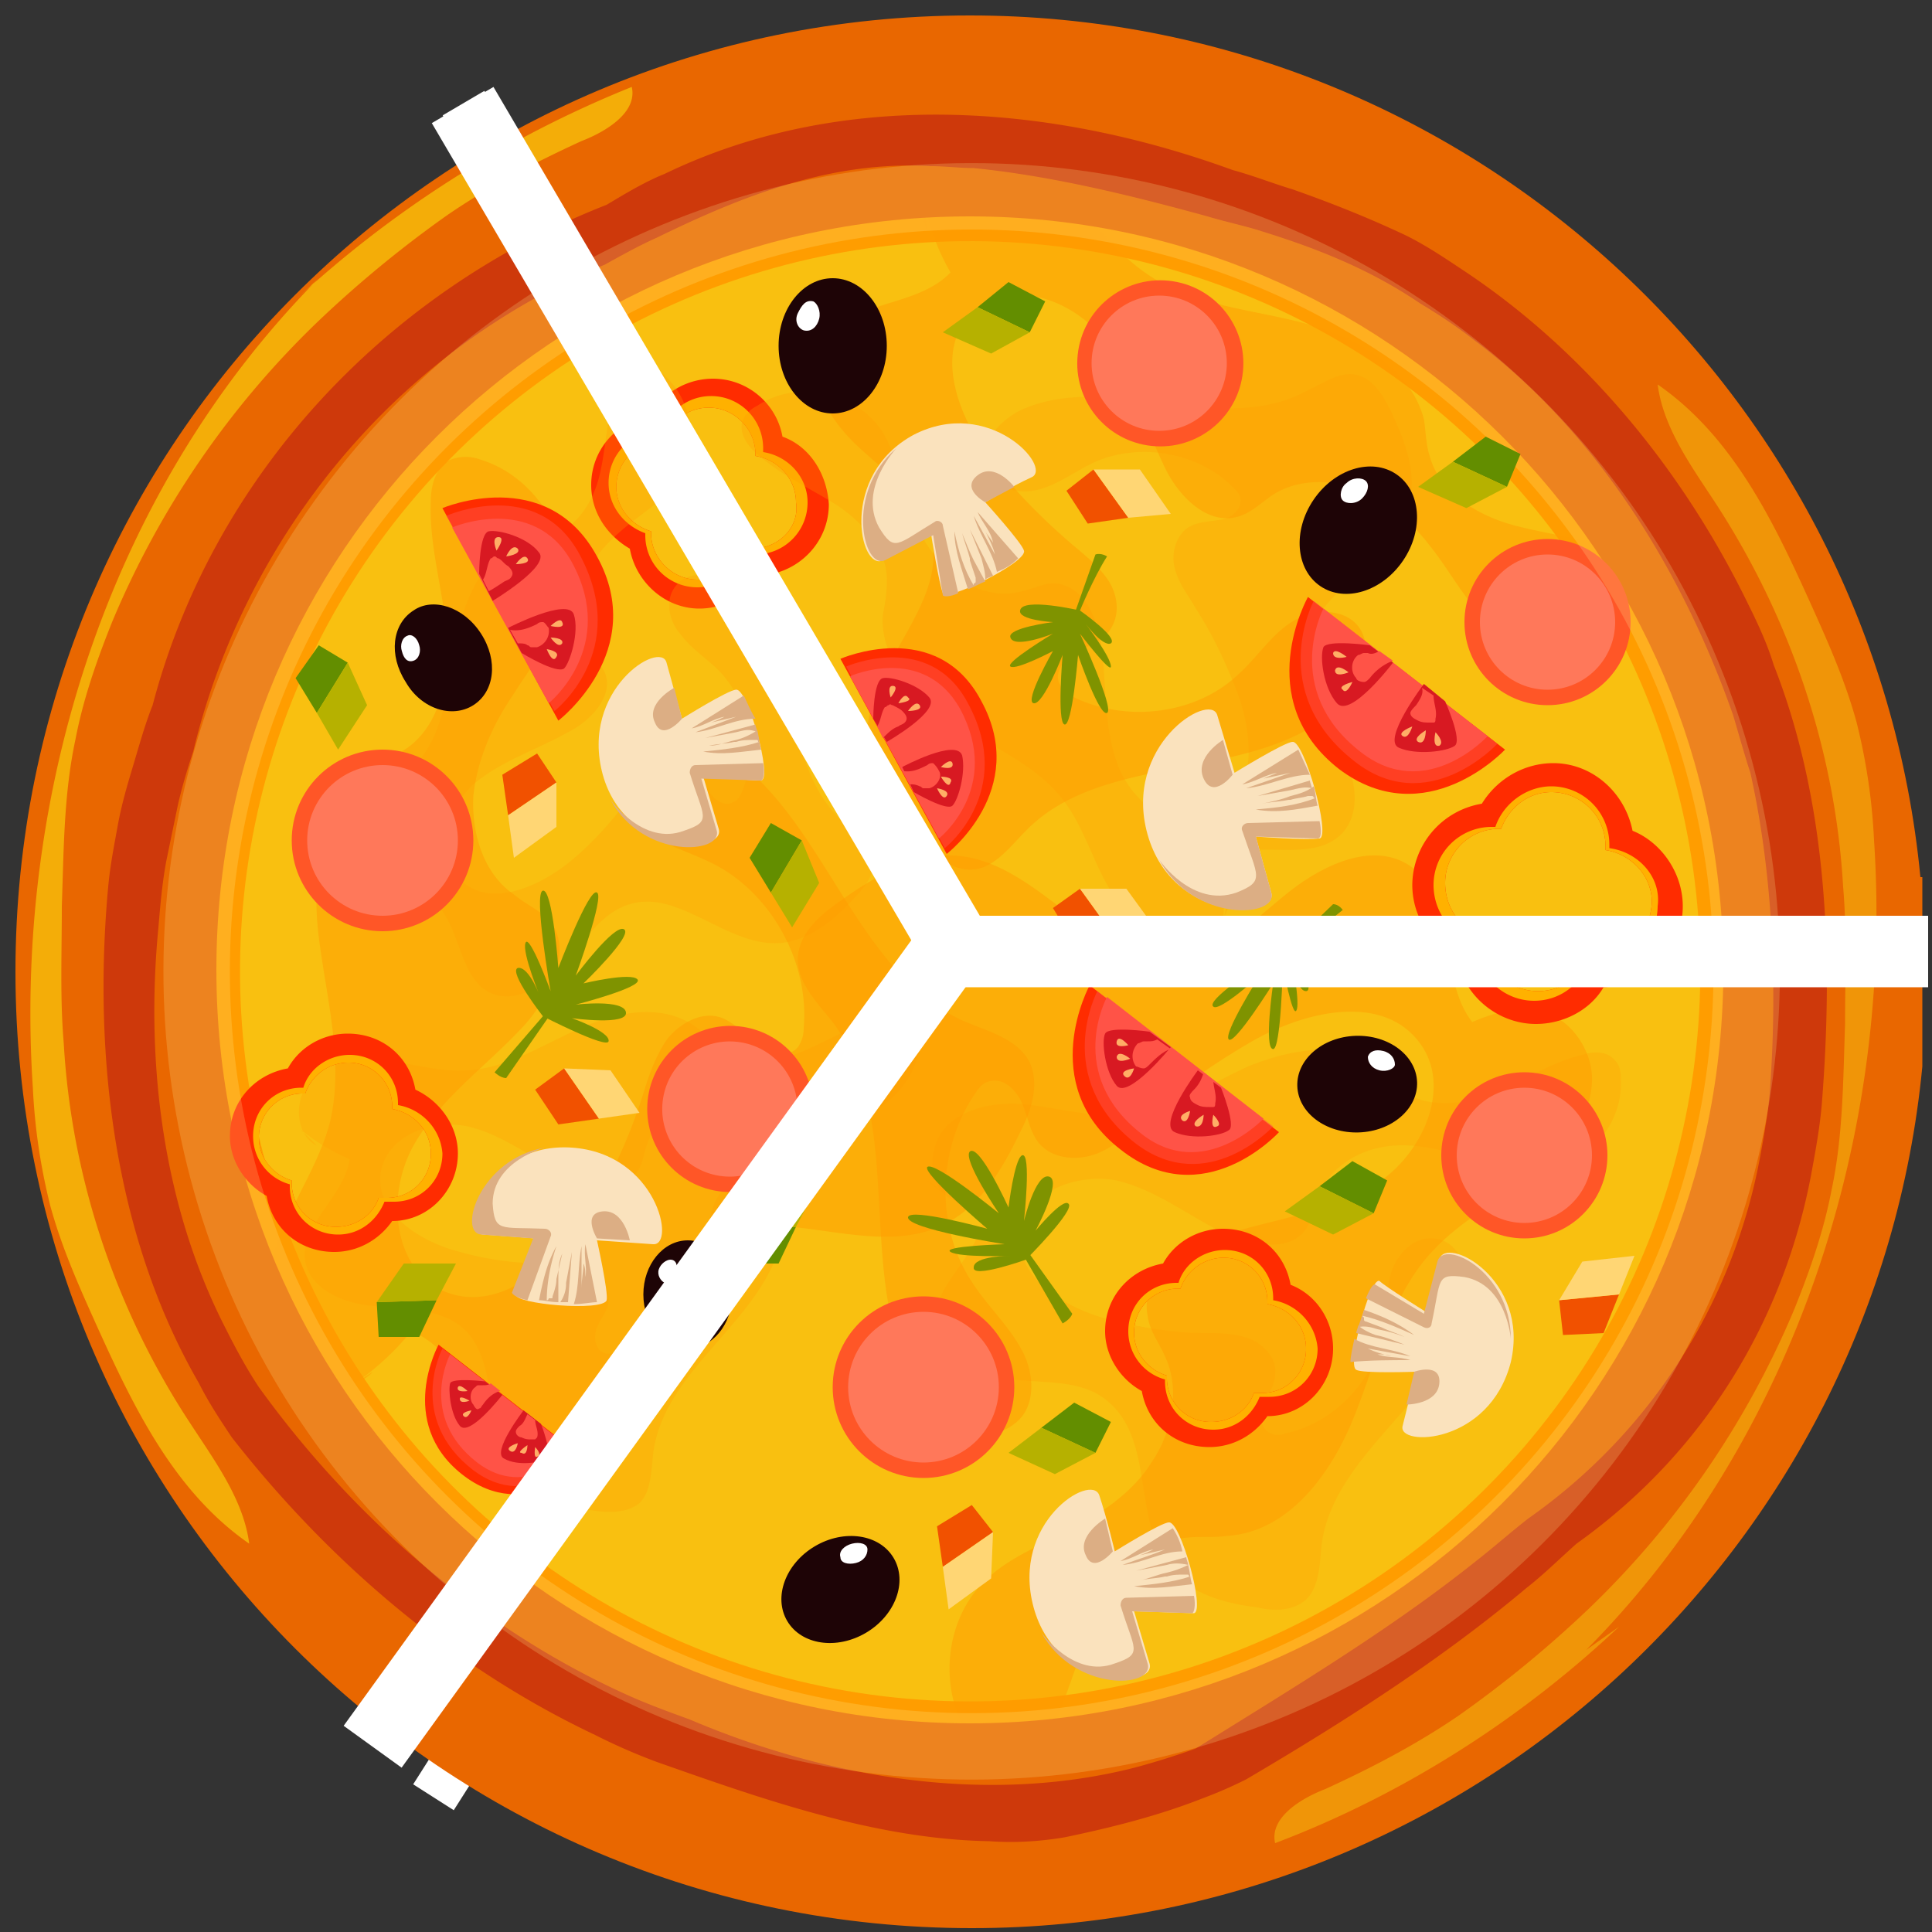 <svg xmlns="http://www.w3.org/2000/svg" width="100" height="100" xmlns:v="https://vecta.io/nano"><rect width="100%" height="100%" fill="#333333" stroke="none"/><style><![CDATA[.b{fill:#ff5347}.c{fill:#ff2c00}.d{fill:#fff}.e{fill:#638e00}.f{fill:#b6b100}.g{opacity:.5}.h{fill:#ff5627}.i{fill:#ff785a}.j{fill:#fae2bd}.k{fill:#dcae84}.l{fill:#1e0406}.m{fill:#f15100}.n{fill:#ffd674}.o{fill:#d81922}.p{fill:#ffae66}.q{fill:#ff9d00}.r{fill:#ffb100}]]></style><g class="d"><path d="M25.07 4.703L51.033 48.95l-2.156 1.265L22.914 5.97z"/><path d="M49.8 48.1h49.8v2.5H49.8z"/><path d="M21.386 92.356l28-44.057 2.1 1.34-28 44.057z"/></g><circle transform="matrix(.171 -.985 .985 .171 -7.896 91.117)" cx="50.2" cy="50.3" r="46.6" class="q"/><circle transform="matrix(.938 -.346 .346 .938 -14.276 20.461)" cx="50.2" cy="50.3" r="37.8" fill="#f9c010"/><g class="q"><path d="M16.4 59.3c-1.2-.6-1.2-2.6-.2-3.5s2.5-1.1 3.9-.9 2.7.6 4.1.5c2.1-.1 4-1.4 5.9-2.2 2-.9 4.4-1.3 6.1.1.4.3.7.7 1.1 1 1.2.9 2.9.7 4.3.1s2.7-1.4 4.1-1.8c.5-.1 1.2-.2 1.6.2.3.3.3.7.3 1 0 2.2-2.1 4.2-4.3 4.2-1.1 0-2.1-.5-3.1-.8-1.2-.4-2.6-.6-3.8-.3-1.3.3-2.5 1.1-2.9 2.3-.2.5-.2 1-.5 1.4-.7 1.1-2.5.8-3.7.2-1.7-.8-3.3-2.1-5.1-2.5-1.9-.4-4.2.5-4.5 2.4-.3 2.1 2.1 3.6 4.1 4.1 1.4.4 2.9.6 4.4.6.7 0 1.5 0 2.1.3.7.3 1.2.9 1.2 1.6 0 .5-.4.9-.6 1.4s-.1 1.1.3 1.3c.2.1.4.1.7 0 2.3-.5 4.2-2.4 4.6-4.7.2-.9.1-1.9.4-2.8s1.1-1.7 2-1.6c1.3.1 1.8 1.8 1.6 3-.8 4.4-6.2 6.9-6.7 11.4-.1.9-.1 1.9-.7 2.5-.6.5-1.5.5-2.3.4-1.5-.2-3.1-.6-4.1-1.8-1.8-2.2-.7-6.1-2.9-7.8-1.2-.9-2.9-.8-4.4-1-1.5-.1-3.3-.8-3.6-2.3-.3-1.9 2-3.3 2.3-5.3-.9-.4-1.8-.9-2.6-1.6m33.8 3.7c-1.4-.7-1.3-2.9-.2-3.9s2.8-1.2 4.3-1 3 .6 4.6.5c2.4-.1 4.4-1.5 6.6-2.5 2.2-.9 4.9-1.4 6.7.1.4.3.8.8 1.2 1.1 1.3 1 3.2.8 4.8.2 1.5-.6 2.9-1.6 4.6-2 .6-.2 1.3-.2 1.7.3.3.3.3.7.3 1.2 0 2.5-2.3 4.7-4.8 4.6-1.2 0-2.3-.5-3.5-.9-1.4-.4-2.8-.7-4.2-.4s-2.7 1.2-3.2 2.6c-.2.5-.3 1.1-.6 1.6-.8 1.2-2.7.9-4.1.3-1.9-.9-3.6-2.3-5.7-2.8-2.1-.4-4.7.6-5 2.7-.3 2.3 2.3 3.9 4.6 4.5 1.6.4 3.3.7 4.9.7.8 0 1.6 0 2.4.3.7.3 1.4 1 1.3 1.8 0 .6-.4 1.1-.6 1.6s-.2 1.3.4 1.5c.2.1.5.1.7 0 2.5-.5 4.6-2.7 5.1-5.2.2-1 .1-2.1.4-3.1s1.2-1.9 2.2-1.8c1.4.1 2 1.9 1.7 3.3-.9 4.9-6.9 7.7-7.5 12.6-.1 1-.1 2.1-.8 2.8-.7.6-1.7.6-2.5.4-1.7-.2-3.5-.7-4.5-2-2-2.4-.8-6.7-3.3-8.7-1.3-1.1-3.2-.9-4.9-1.1-1.7-.1-3.7-.9-4-2.6-.4-2.1 2.3-3.7 2.5-5.9-1-.4-2-1-2.9-1.8" opacity=".27"/><path d="M78.6 52.4c2-.6 3.9 1.6 3.8 3.6-.1 2.1-1.6 3.8-3.3 5-1.6 1.2-3.5 2.2-4.9 3.7-2.2 2.3-2.9 5.6-4.1 8.6s-3.4 6-6.6 6.2c-.7.1-1.4 0-2.2.1-2.2.3-3.8 2.3-4.7 4.3s-1.4 4.3-2.5 6.2c-.4.7-1.1 1.4-1.9 1.4-.6 0-1-.4-1.4-.8-2.3-2.4-2.2-6.7.3-9 1.2-1.1 2.7-1.7 4.1-2.4 1.7-.9 3.4-2 4.4-3.6 1.1-1.6 1.5-3.8.7-5.5-.3-.7-.8-1.3-.9-2.1-.4-2 1.8-3.5 3.7-4.1 2.7-.9 5.7-1.2 8.1-2.7s4-5 2.3-7.3c-1.9-2.6-5.9-1.7-8.7-.1-1.9 1.1-3.8 2.4-5.4 3.9-.8.7-1.6 1.5-2.6 1.9s-2.3.3-3-.5c-.5-.6-.6-1.4-.9-2.1s-1-1.4-1.8-1.1c-.3.1-.5.4-.7.7-1.9 2.9-2 6.9 0 9.8.8 1.2 1.8 2.1 2.5 3.4s.7 3-.4 3.8c-1.5 1.2-3.7 0-4.8-1.6-3.7-5.5-.6-13.9-4.6-19.2-.8-1-1.9-2.1-1.8-3.4.1-1.2 1.1-2.1 2.1-2.8 1.8-1.3 4-2.6 6.2-2.4 4.3.4 7.1 5.8 11.4 5.3 2.3-.2 4-2.1 5.8-3.5s4.4-2.6 6.3-1.2c2.4 1.7 1.3 5.7 3.1 8 1.4-.6 2.9-.9 4.4-1" class="g"/></g><g fill="#7f9300"><path d="M67 49.1s1.1 2.2.6 2.2-.7-1.5-.7-1.5.4 2.2.2 2.5c-.2.4-.7-2.3-.7-2.3s-.1 4.3-.5 4.3c-.5 0 0-3.4 0-3.4s-2 3.2-2.3 2.9 1.6-3.3 1.6-3.3-2.1 1.9-2.4 1.6c-.4-.3 2.2-2 2.2-2s-2.1.1-2.3-.3 2.8-.5 2.8-.5-2.1-.2-2.1-.8c.1-.6 2.4.3 2.4.3s-1.5-.9-1.3-1.3c.1-.3 2.5 1.6 2.5 1.6z"/><path d="M67 49.1l2.5-2s-.2-.3-.5-.3l-2.6 2.5c-.6.8.6-.2.6-.2z"/></g><path d="M19.3 71c-1.4 1.5-4.2.6-5.1-1.3-.9-1.8-.4-4.1.4-6s2-3.7 2.5-5.7c.7-3.1-.2-6.3-.6-9.5s.1-6.9 2.7-8.7c.6-.4 1.3-.7 1.9-1.1 1.8-1.3 2.2-3.9 2-6.1s-.9-4.4-.8-6.7c0-.8.3-1.8 1-2.1a2.21 2.21 0 0 1 1.6 0c3.2 1 5.2 4.8 4.1 8-.5 1.5-1.6 2.8-2.4 4.1-1.1 1.6-1.9 3.4-2.1 5.3-.1 1.9.5 4 2.1 5.1.6.5 1.3.8 1.8 1.3 1.3 1.5.1 3.9-1.2 5.4-1.9 2.1-4.4 3.8-5.8 6.3s-1.1 6.3 1.5 7.5c2.9 1.3 6-1.4 7.6-4.1 1.2-1.9 2.1-3.9 2.8-6.1.3-1 .7-2.1 1.3-2.9.7-.8 1.8-1.4 2.8-1 .7.3 1.2.9 1.8 1.4s1.6.7 2.1.1a1.69 1.69 0 0 0 .3-1c.3-3.4-1.7-7-4.7-8.5-1.2-.6-2.6-1-3.8-1.8-1.1-.8-2-2.3-1.5-3.6.7-1.8 3.3-1.8 5-.9 6 3 7.3 11.9 13.4 14.5 1.2.5 2.7.9 3.3 2.1.5 1.1.1 2.4-.4 3.4-1 2.1-2.2 4.2-4.3 5.1-3.9 1.7-9-1.6-12.5.9-1.9 1.3-2.5 3.8-3.3 5.9s-2.6 4.4-4.9 4.1c-2.9-.3-3.9-4.4-6.6-5.5-1 1.2-2.1 2.2-3.4 3M48 12c-.8-1.6.9-3.6 2.7-3.8s3.5.9 4.8 2.2 2.4 2.8 3.9 3.8c2.3 1.6 5.3 1.8 8 2.5s5.6 2.3 6.3 5c.1.6.1 1.3.3 1.9.5 1.9 2.5 3.1 4.4 3.6s3.9.7 5.7 1.4c.7.3 1.4.8 1.4 1.5 0 .5-.2 1-.5 1.3-1.8 2.3-5.6 2.7-7.9.8-1.1-.9-1.8-2.2-2.6-3.3-1-1.4-2.2-2.7-3.7-3.4s-3.5-.8-4.9.1c-.6.4-1.1.9-1.7 1.1-1.7.6-3.3-1.1-4-2.7-1.1-2.3-1.7-4.8-3.3-6.7s-4.8-2.9-6.6-1.1c-2 2-.7 5.4 1 7.6 1.2 1.6 2.6 3 4.1 4.3.7.6 1.5 1.2 2 2s.6 1.9-.1 2.7c-.4.5-1.2.7-1.7 1-.6.4-1.1 1.1-.7 1.7.1.3.4.4.7.6 2.7 1.3 6.3.9 8.5-1.2.9-.8 1.6-1.9 2.6-2.6s2.5-.9 3.4-.1c1.2 1.1.4 3.3-.8 4.4-4.4 4-12.1 2.2-16.2 6.4-.8.8-1.6 1.9-2.7 2s-2-.7-2.7-1.5c-1.4-1.4-2.7-3.2-2.8-5.2-.2-3.8 4.2-6.9 3.3-10.6-.5-2-2.3-3.2-3.8-4.6s-2.8-3.5-1.8-5.3c1.2-2.3 4.8-1.8 6.6-3.7-.7-1.2-1.1-2.4-1.4-3.7" class="g q"/><path d="M66.8 66.5c-.3-1.7-1.7-2.9-3.5-2.9-1.3 0-2.5.7-3.1 1.8-1.7.3-3 1.7-3 3.5 0 1.3.8 2.5 1.9 3.1.3 1.7 1.7 2.9 3.5 2.9 1.2 0 2.3-.6 3-1.6 1.9 0 3.4-1.6 3.4-3.5 0-1.5-.9-2.8-2.2-3.3zm-1.5 5.6h-.4c-.3.9-1.2 1.5-2.2 1.5a2.26 2.26 0 0 1-2.3-2.3v-.1c-1-.3-1.7-1.2-1.7-2.2a2.26 2.26 0 0 1 2.3-2.3h.1a2.38 2.38 0 0 1 2.2-1.6 2.26 2.26 0 0 1 2.3 2.3v.1c1.1.2 2 1.1 2 2.3a2.26 2.26 0 0 1-2.3 2.3z" class="c"/><path d="M65.9 67.3v-.1c0-1.4-1.1-2.5-2.5-2.5-1.1 0-2.1.7-2.4 1.7h-.1c-1.4 0-2.5 1.1-2.5 2.5a2.58 2.58 0 0 0 1.9 2.5v.1c0 1.4 1.1 2.5 2.5 2.5 1.1 0 2-.7 2.4-1.7h.5c1.4 0 2.5-1.1 2.5-2.5-.1-1.3-1.1-2.3-2.3-2.5zm-.6 4.8h-.4c-.3.9-1.2 1.5-2.2 1.5a2.26 2.26 0 0 1-2.3-2.3v-.1c-1-.3-1.7-1.2-1.7-2.2a2.26 2.26 0 0 1 2.3-2.3h.1a2.38 2.38 0 0 1 2.2-1.6 2.26 2.26 0 0 1 2.3 2.3v.1c1.1.2 2 1.1 2 2.3a2.26 2.26 0 0 1-2.3 2.3z" class="r"/><path d="M84.5 43c-.4-2-2.1-3.5-4.1-3.5-1.5 0-2.9.8-3.7 2.1a4.3 4.3 0 0 0-3.6 4.2c0 1.6.9 3 2.3 3.7.3 2 2.1 3.5 4.1 3.5 1.4 0 2.8-.7 3.5-1.9 2.3-.1 4.1-1.9 4.1-4.2 0-1.7-1.1-3.3-2.6-3.9zm-1.8 6.6c-.2 0-.4 0-.5-.1-.4 1.1-1.4 1.8-2.6 1.8-1.5 0-2.8-1.2-2.8-2.8v-.1c-1.2-.3-2-1.4-2-2.7 0-1.5 1.2-2.8 2.8-2.8h.1c.4-1.1 1.4-1.9 2.6-1.9 1.5 0 2.8 1.2 2.8 2.8v.2c1.3.2 2.4 1.3 2.4 2.7-.1 1.7-1.3 2.9-2.8 2.9z" class="c"/><path d="M83.3 43.9v-.2a3.01 3.01 0 0 0-3-3c-1.3 0-2.5.9-2.9 2.1h-.2a3.01 3.01 0 0 0-3 3c0 1.4.9 2.6 2.2 2.9v.1a3.01 3.01 0 0 0 3 3c1.3 0 2.4-.8 2.8-2 .2 0 .4.1.6.1a3.01 3.01 0 0 0 3-3c.2-1.5-1-2.8-2.5-3zm-.6 5.7c-.2 0-.4 0-.5-.1-.4 1.1-1.4 1.8-2.6 1.8-1.5 0-2.8-1.2-2.8-2.8v-.1c-1.2-.3-2-1.4-2-2.7 0-1.5 1.2-2.8 2.8-2.8h.1c.4-1.1 1.4-1.9 2.6-1.9 1.5 0 2.8 1.2 2.8 2.8v.2c1.3.2 2.4 1.3 2.4 2.7-.1 1.7-1.3 2.9-2.8 2.9z" class="r"/><path d="M40.5 22.6c-.3-1.7-1.8-3-3.6-3-1.3 0-2.6.7-3.2 1.9-1.8.3-3.1 1.8-3.1 3.6 0 1.4.8 2.6 2 3.3.3 1.7 1.8 3.1 3.6 3.1 1.3 0 2.4-.7 3.1-1.7 2-.1 3.6-1.7 3.6-3.7-.1-1.6-1-3-2.4-3.5zm-1.6 5.8h-.5c-.3.9-1.2 1.6-2.3 1.6-1.3 0-2.4-1.1-2.4-2.4v-.1c-1-.3-1.8-1.2-1.8-2.3 0-1.3 1.1-2.4 2.4-2.4h.1a2.37 2.37 0 0 1 2.3-1.7c1.3 0 2.4 1.1 2.4 2.4v.1c1.2.2 2.1 1.2 2.1 2.4.2 1.3-.9 2.4-2.3 2.4z" class="c"/><path d="M39.5 23.4v-.2a2.69 2.69 0 0 0-2.7-2.7c-1.2 0-2.2.8-2.5 1.8h-.1a2.69 2.69 0 0 0-2.7 2.7c0 1.2.8 2.2 1.9 2.6v.1a2.69 2.69 0 0 0 2.7 2.7c1.1 0 2.1-.7 2.5-1.7h.5a2.69 2.69 0 0 0 2.7-2.7c0-1.3-1-2.4-2.3-2.6zm-.6 5h-.5c-.3.9-1.2 1.6-2.3 1.6-1.3 0-2.4-1.1-2.4-2.4v-.1c-1-.3-1.8-1.2-1.8-2.3 0-1.3 1.1-2.4 2.4-2.4h.1a2.37 2.37 0 0 1 2.3-1.7c1.3 0 2.4 1.1 2.4 2.4v.1c1.2.2 2.1 1.2 2.1 2.4.2 1.3-.9 2.4-2.3 2.4z" class="r"/><path d="M63.6 46.3c.2 1.5-1.6 2.7-3.1 2.3-1.5-.3-2.6-1.7-3.3-3s-1.2-2.9-2.1-4.1c-1.4-1.9-3.7-2.8-5.7-4.1s-3.9-3.3-3.7-5.6c.1-.5.2-1.1.2-1.6.1-1.7-1.2-3.1-2.5-4-1.4-.9-3-1.6-4.2-2.7-.5-.4-.9-1-.8-1.6.1-.4.4-.7.8-.9 2.1-1.4 5.2-.7 6.5 1.4.6 1 .9 2.2 1.2 3.3.4 1.4 1 2.7 2.1 3.7 1 1 2.5 1.6 3.9 1.2.5-.1 1.1-.4 1.6-.4 1.5 0 2.3 1.7 2.5 3.2.3 2.1.1 4.3.9 6.3s3.1 3.6 5 2.6c2.1-1 2-4.1 1.2-6.3-.6-1.6-1.3-3.1-2.2-4.5-.4-.7-.9-1.3-1.1-2.1s.1-1.7.7-2.1c.5-.3 1.1-.3 1.7-.4s1.1-.6 1-1.1c0-.2-.2-.4-.4-.6-1.8-1.8-4.8-2.3-7.1-1.3-.9.4-1.8 1.1-2.8 1.4s-2.2.1-2.8-.8c-.7-1.2.5-2.7 1.8-3.3 4.5-2 10.2 1.4 14.6-.9.9-.4 1.8-1.1 2.7-.9s1.4 1.1 1.8 1.9c.7 1.5 1.4 3.2.9 4.9-.9 3.1-5.1 4.4-5.4 7.6-.1 1.7 1 3.2 1.8 4.7s1.3 3.5.1 4.7c-1.6 1.5-4.3.2-6.3 1.2.2 1.1.3 2.2.2 3.4m-42.5-.6c-1.2.6-2.7-.5-2.9-1.8s.6-2.6 1.5-3.6 2-1.9 2.7-3c1.1-1.8 1.1-4 1.6-6 .4-2 1.5-4.3 3.5-4.8l1.4-.3c1.4-.5 2.2-1.9 2.5-3.4.3-1.4.3-2.9.9-4.3.2-.5.5-1 1.1-1.1.4-.1.7.1 1 .3 1.8 1.3 2.2 4.1.9 5.8-.6.8-1.5 1.4-2.4 2.1-1 .8-1.9 1.7-2.4 2.9s-.5 2.6.2 3.6c.3.4.7.8.9 1.2.5 1.2-.7 2.5-1.9 3.1-1.6.9-3.5 1.5-4.9 2.7-1.4 1.3-2 3.7-.6 5 1.5 1.4 4 .3 5.6-1 1.1-.9 2.1-2 3-3.2.4-.6.8-1.2 1.4-1.5.6-.4 1.4-.5 2-.1.4.3.6.8.8 1.2.3.4.8.8 1.3.5.2-.1.3-.3.4-.5a5.86 5.86 0 0 0-1.2-6.3c-.6-.6-1.4-1.1-2-1.9-.6-.7-.8-1.8-.2-2.5.8-1 2.4-.4 3.3.4 3.1 3.1 2.1 8.9 5.3 11.8.6.6 1.5 1.1 1.6 1.9s-.4 1.5-1 2.1c-1 1.1-2.2 2.1-3.7 2.3-2.8.3-5.3-2.8-7.9-2-1.4.4-2.3 1.8-3.3 3-1 1.1-2.5 2.2-3.9 1.6-1.7-.8-1.5-3.5-3-4.8-.8.5-1.8.9-2.7 1.2" opacity=".27" class="q"/><path d="M99.4 45.4C97 20.4 75.9.8 50.2.8 22.9.8.8 22.9.8 50.3s22.1 49.5 49.5 49.5c25.7 0 46.8-19.6 49.2-44.6v-9.8zM50.2 89.2c-21.5 0-39-17.4-39-39s17.4-39 39-39c21.5 0 39 17.4 39 39s-17.5 39-39 39z" fill="#e96700"/><circle cx="19.8" cy="43.5" r="4.7" class="h"/><circle cx="19.8" cy="43.5" r="3.9" class="i"/><circle cx="47.8" cy="71.8" r="4.7" class="h"/><circle cx="47.8" cy="71.8" r="3.9" class="i"/><circle cx="37.8" cy="57.4" r="4.3" class="h"/><circle transform="matrix(.159 -.987 .987 .159 -24.888 85.585)" cx="37.8" cy="57.4" r="3.5" class="i"/><circle cx="78.9" cy="59.8" r="4.3" class="h"/><circle cx="78.9" cy="59.8" r="3.5" class="i"/><circle transform="matrix(.152 -.988 .988 .152 32.363 75.229)" cx="60" cy="18.8" r="4.3" class="h"/><circle cx="60" cy="18.8" r="3.5" class="i"/><circle cx="80.1" cy="32.2" r="4.3" class="h"/><circle cx="80.1" cy="32.2" r="3.5" class="i"/><path d="M27.7 64.1l-2.7-.2c-1.3-.1.2-4.8 4.6-4.5s5.4 5.1 4.2 5l-2.9-.2s.6 2.7.5 3.1c-.2.6-4.8.2-4.7-.3.1-.7 1-2.9 1-2.9z" class="j"/><g class="k"><path d="M28.5 64c.1-.2-.1-.4-.3-.4-2.3-.1-2.6.2-2.7-1.3 0-2.2 2.7-2.9 2.7-2.9-3.4.6-4.5 4.4-3.3 4.5l2.7.2-1.1 2.8c0 .1.3.3.8.4l1.2-3.3zm2.4.1s-.8-1.3.3-1.4 1.4 1.5 1.4 1.5l-1.7-.1zm0 3.3l-.6-3c-.1.6.1 1.2 0 1.7 0-.2 0-.5-.1-.7 0 .4-.1.8-.1 1.3v-2.2c-.2 1-.1 2.1-.4 3 .5 0 .9-.1 1.2-.1z"/><path d="M29 67.4h.4l.2-2.6-.3 1.6a1.69 1.69 0 0 1-.3 1zm-.1-1.1c0-.5 0-1 .2-1.4l-.3 1.3c0 .3-.1.6-.2.9 0 .1 0 .1-.1.1h-.1s0 .1-.1.1c0-.9.2-1.9.5-2.8-.5.9-.7 1.8-.9 2.8.3 0 .6.1 1 .1v-1.1z"/><path d="M28.8 66.2z"/></g><path d="M73.8 67.9l.7-2.7c.3-1.3 4.7 1 3.7 5.3-1.1 4.3-5.9 4.4-5.6 3.3l.7-2.8s-2.8.1-3.1-.1c-.5-.2.7-4.8 1.2-4.6.3.3 2.4 1.6 2.4 1.6z" class="j"/><g class="k"><path d="M73.7 68.7c.2.1.4 0 .4-.2.5-2.3.2-2.6 1.7-2.4 2.2.4 2.4 3.2 2.4 3.2 0-3.5-3.5-5.2-3.8-4l-.7 2.7-2.5-1.5c-.1-.1-.3.2-.5.7l3 1.5zm-.5 2.3s1.4-.5 1.3.6-1.7 1.1-1.7 1.1l.4-1.7zm-3.3-.5c1-.1 2.1-.1 3.1-.1-.6-.2-1.2-.1-1.7-.3.2 0 .5 0 .7.1-.4-.1-.8-.2-1.2-.4l2.2.4c-.9-.4-2-.4-2.9-.9-.1.5-.2.9-.2 1.2zm.4-1.9c0 .1-.1.3-.1.4l2.5.6c-.5-.2-1-.4-1.5-.5-.3-.1-.7-.3-.9-.5z"/><path d="M71.3 68.8c.5.1.9.2 1.4.4-.4-.2-.8-.3-1.2-.5l-.8-.3s-.1 0-.1-.1v-.1l-.1-.1c.9.2 1.8.6 2.7 1-.8-.6-1.7-1-2.6-1.3l-.3.9c.3-.1.7 0 1 .1zm.2-.2z"/></g><path d="M65 43.3l.8 2.9c.4 1.4-5.1 1.6-6.4-3s3.2-7.4 3.6-6.2l.9 3s2.6-1.6 3-1.6c.6-.1 2 4.9 1.4 5-.7.1-3.3-.1-3.3-.1z" class="j"/><g class="k"><path d="M64.6 42.6c-.2 0-.4.2-.3.4.8 2.4 1.2 2.6-.3 3.2-2.3.8-4-1.7-4-1.7 1.8 3.3 6.2 3 5.8 1.7l-.8-2.9 3.2.1c.2 0 .2-.4.1-.9l-3.7.1zm-.8-2.5s-1 1.3-1.5.2 1-2 1-2l.5 1.8z"/><path d="M67.2 38.8l-2.9 1.8c.6-.1 1.2-.5 1.8-.6-.2.1-.5.2-.7.3l1.4-.3-2.3.8c1.1-.1 2.2-.7 3.3-.7l-.6-1.3z"/><path d="M67.9 40.8c0-.1-.1-.3-.1-.4l-2.7.8 1.7-.3c.4-.1.8-.2 1.1-.1z"/><path d="M66.8 41.2c-.5.2-1 .3-1.5.4.5-.1.9-.1 1.4-.2h.1c.3-.1.6-.1.9-.2h.2c.1 0 .1.1.1.1h.1c-1 .4-2 .5-3.1.6 1.1.2 2.1 0 3.2-.2-.1-.3-.1-.7-.2-1-.4.3-.8.4-1.2.5zm0 .3c-.1 0-.1 0 0 0-.1 0 0 0 0 0z"/></g><path d="M36.4 40.2l.8 2.7c.4 1.3-4.8 1.5-6-2.8-1.2-4.4 3-7 3.3-5.8l.8 2.9s2.4-1.5 2.8-1.5c.6-.1 1.9 4.6 1.3 4.7-.5 0-3-.2-3-.2z" class="j"/><g class="k"><path d="M36 39.6c-.2 0-.3.2-.3.4.7 2.3 1.2 2.5-.3 3-2.1.8-3.8-1.6-3.8-1.6 1.7 3.1 5.8 2.8 5.5 1.6l-.8-2.7 3.1.1c.1 0 .2-.4.1-.9l-3.5.1zm-.7-2.4s-1 1.2-1.4.2c-.5-1 1-1.8 1-1.8l.4 1.6z"/><path d="M38.5 36l-2.7 1.7c.6-.1 1.1-.5 1.7-.6-.2.1-.4.2-.7.3l1.3-.3-2.1.8c1-.1 2-.7 3.1-.7-.3-.5-.5-1-.6-1.2zm.7 1.9c0-.1-.1-.3-.1-.4l-2.6.7 1.6-.3c.4-.1.7-.2 1.1 0z"/><path d="M38.1 38.3c-.5.1-.9.3-1.4.3.4-.1.9-.1 1.3-.2h.1c.3-.1.6-.1.9-.1h.2s.1.1 0 .1h.1c-.9.3-1.9.4-2.9.5 1 .2 2 0 3-.1-.1-.3-.1-.6-.2-1-.3.2-.7.4-1.1.5zm0 .2z"/></g><path d="M58.7 83.4l.8 2.7c.4 1.3-4.8 1.5-6-2.9s3-7 3.4-5.8.8 2.9.8 2.9 2.4-1.5 2.8-1.5c.6-.1 1.9 4.6 1.3 4.7l-3.1-.1z" class="j"/><g class="k"><path d="M58.3 82.7c-.2 0-.3.2-.3.4.7 2.3 1.2 2.5-.3 3-2.1.8-3.8-1.6-3.8-1.6 1.7 3.1 5.9 2.9 5.5 1.6l-.8-2.7 3.1.1c.1 0 .2-.4.1-.9l-3.5.1zm-.7-2.4s-1 1.2-1.4.2c-.5-1 1-1.9 1-1.9l.4 1.7z"/><path d="M60.7 79.1L58 80.8c.6-.1 1.1-.5 1.7-.6-.2.1-.4.2-.7.3l1.3-.3c-.7.3-1.4.5-2.2.8 1.1-.1 2-.7 3.1-.7-.1-.5-.3-.9-.5-1.2zm.8 1.9c0-.1-.1-.3-.1-.4l-2.6.7 1.6-.3c.3-.1.7-.1 1.1 0z"/><path d="M60.4 81.4c-.5.1-.9.3-1.4.4.4-.1.9-.1 1.3-.2h.1c.3-.1.6-.1.9-.1h.2s.1.1 0 .1h.1c-.9.3-1.9.4-2.9.5 1 .2 2 0 3-.1-.1-.3-.1-.6-.2-1-.4.2-.7.3-1.1.4z"/><path d="M60.4 81.6s-.1 0 0 0c-.1 0 0 0 0 0z"/></g><path d="M48.2 27.7L45.7 29c-1.2.6-2.3-4.4 1.6-6.5 3.9-2 7.2 1.7 6.1 2.2S51 26 51 26s1.9 2.1 2 2.5c.2.6-4.1 2.7-4.2 2.2-.2-.5-.6-3-.6-3z" class="j"/><g class="k"><path d="M48.8 27.2c0-.2-.3-.3-.4-.2-2 1.2-2.1 1.6-2.9.3-1.1-2 .9-4.1.9-4.1-2.7 2.3-1.7 6.3-.6 5.8l2.5-1.3.5 3.1c0 .1.4.1.8-.1l-.8-3.5zM51 26s-1.3-.7-.4-1.4 1.9.6 1.9.6L51 26zm1.7 2.9l-2.1-2.4c.2.5.7 1 .8 1.6-.1-.2-.3-.4-.4-.6.2.4.4.8.5 1.2l-1.1-2c.3 1 1 1.9 1.2 2.9.5-.2.8-.4 1.1-.7zM51 30c.1-.1.2-.1.4-.2l-1.2-2.4.6 1.5c.1.4.2.7.2 1.1z"/><path d="M50.4 29c-.2-.4-.4-.9-.6-1.4.1.4.3.9.4 1.3v.1l.3.9v.2c0 .1-.1.1-.1.1v.1c-.5-.8-.8-1.8-1-2.8 0 1 .4 2 .7 3 .3-.1.6-.3.9-.4l-.6-1.1z"/><path d="M50.2 29z"/></g><ellipse cx="43.1" cy="17.9" rx="2.8" ry="3.5" class="l"/><path d="M42.4 16.5c-.1.4-.4.7-.8.6-.3-.1-.5-.5-.3-.9s.4-.7.8-.6c.2.1.4.5.3.9z" class="d"/><ellipse transform="matrix(.86 -.511 .511 .86 -35.913 33.809)" cx="43.5" cy="82.2" rx="3.2" ry="2.6" class="l"/><path d="M44.3 80.9c-.4.1-.8 0-.8-.3-.1-.3.2-.6.6-.7s.8 0 .8.3-.2.6-.6.7z" class="d"/><ellipse cx="35.6" cy="67" rx="2.3" ry="2.8" class="l"/><path d="M35 65.9c-.1.3-.4.5-.6.5-.2-.1-.4-.4-.3-.7s.4-.5.6-.5c.3 0 .4.3.3.7z" class="d"/><path d="M24.9 32.8c.9 1.4.7 3-.4 3.7s-2.7.2-3.5-1.2c-.9-1.4-.7-3 .4-3.7 1-.7 2.6-.2 3.5 1.2z" class="l"/><path d="M21.7 33.4c.1.3 0 .7-.3.8s-.5-.1-.6-.5c-.1-.3 0-.7.3-.8.2-.1.5.1.6.5z" class="d"/><ellipse transform="matrix(1 -.033 .033 1 -1.803 2.331)" cx="70.2" cy="56.1" rx="3.1" ry="2.5" class="l"/><path d="M71.4 55.4c-.4-.1-.6-.4-.6-.7.1-.3.4-.4.8-.3s.6.4.6.7c0 .2-.4.4-.8.3z" class="d"/><ellipse transform="matrix(.561 -.828 .828 .561 8.098 70.223)" cx="70.3" cy="27.5" rx="3.5" ry="2.8" class="l"/><path d="M70.5 25.8c-.3.3-.8.3-1 .1s-.1-.7.2-.9c.3-.3.8-.3 1-.1s.1.6-.2.9z" class="d"/><path d="M21.5 56.4c-.3-1.7-1.7-2.9-3.5-2.9-1.3 0-2.5.7-3.1 1.8-1.7.3-3 1.7-3 3.5 0 1.3.8 2.5 1.9 3.1.3 1.7 1.7 2.9 3.5 2.9 1.2 0 2.3-.6 3-1.6 1.9 0 3.4-1.6 3.4-3.5 0-1.4-.9-2.7-2.2-3.3zM20 62h-.4c-.3.9-1.2 1.5-2.2 1.5a2.26 2.26 0 0 1-2.3-2.3v-.1c-1-.3-1.7-1.2-1.7-2.2a2.26 2.26 0 0 1 2.3-2.3h.1A2.38 2.38 0 0 1 18 55a2.26 2.26 0 0 1 2.3 2.3v.1c1.1.2 2 1.1 2 2.3A2.26 2.26 0 0 1 20 62z" class="c"/><path d="M20.6 57.2v-.1c0-1.4-1.1-2.5-2.5-2.5-1.1 0-2.1.7-2.4 1.7h-.1c-1.4 0-2.5 1.1-2.5 2.5a2.58 2.58 0 0 0 1.9 2.5v.1c0 1.4 1.1 2.5 2.5 2.5 1.1 0 2-.7 2.4-1.7h.5c1.4 0 2.5-1.1 2.5-2.5-.1-1.3-1.1-2.3-2.3-2.5zM20 62h-.4c-.3.9-1.2 1.5-2.2 1.5a2.26 2.26 0 0 1-2.3-2.3v-.1c-1-.3-1.7-1.2-1.7-2.2a2.26 2.26 0 0 1 2.3-2.3h.1A2.38 2.38 0 0 1 18 55a2.26 2.26 0 0 1 2.3 2.3v.1c1.1.2 2 1.1 2 2.3A2.26 2.26 0 0 1 20 62z" class="r"/><path d="M51.2 95.3c-5.9-.1-11.8-2.2-17.2-4.1a30.9 30.9 0 0 1-3.2-1.4c-7.4-3.5-13.8-9-18.8-15.4-.6-.9-1.2-1.8-1.7-2.8-4.4-7.6-5.5-17-4.7-25.7.1-1.1.3-2.1.5-3.2s.5-2.1.8-3.1.6-2.1 1-3.1c3.1-11.8 12-21.4 23.5-25.9 1-.6 2-1.2 3-1.6 9.1-4.4 19.8-3.7 29.4-.2 1.1.3 2.1.7 3.1 1 2 .7 4 1.5 5.9 2.4 1 .5 1.9 1.1 2.8 1.7 6.4 4.2 11.5 10.4 14.9 17.4.5 1 1 2.1 1.3 3.1 2.8 7.1 3.1 15.1 2.5 22.7-.1 1.2-.3 2.3-.5 3.4-1.4 7.8-5.6 14.7-12.2 19.4-.9.8-1.7 1.6-2.6 2.3-4.4 3.7-9.4 6.9-14.5 9.9-.8.4-1.5.7-2.3 1-2.3.9-4.7 1.5-7.1 2-1.2.2-2.5.3-3.9.2zm-3-86.7c-5.1-.3-9.7 1.5-14.2 3.7-.9.4-1.8.9-2.7 1.4-10.7 4.4-18.6 14-21.3 25.2-.3.9-.6 1.9-.8 2.8l-.6 2.9c-.2 1.1-.3 2.2-.4 3.4-.7 7.2.3 14.6 3.5 20.8.5 1 1.1 2.1 1.7 3 4.9 6.8 11.5 12.5 19 15.9 1.1.5 2.2.9 3.3 1.3 7.3 3.1 15.5 4.4 23 2.5a39.27 39.27 0 0 0 3.2-1c4.8-3 10-6.1 14.5-9.7.9-.7 1.8-1.5 2.7-2.2 6.4-4.5 10.6-11.2 12-18.7.2-1.1.4-2.2.5-3.3.4-5.4.2-11.2-1-16.6-.3-.9-.6-2-.9-3-2.6-7.4-7-14.6-13.4-19.4-.9-.7-1.8-1.3-2.8-1.9-2.5-1.7-5.2-2.8-8.1-3.7-.9-.3-1.9-.5-2.9-.8-4-1.1-8.1-2.1-12.1-2.5-.7 0-1.5-.1-2.2-.1z" fill="#ce390b"/><circle transform="matrix(.163 -.987 .987 .163 -7.535 91.625)" cx="50.2" cy="50.3" r="40.1" opacity=".2" fill="none" stroke="#fff69b" stroke-width="3.437"/><g fill="#7f9300"><path d="M53.1 65.2s-2.8 1-2.7.4c0-.6 1.9-.6 1.9-.6s-2.6.1-3.1-.2 2.8-.4 2.8-.4-5.1-.8-5-1.4c.1-.5 4.1.6 4.1.6s-3.4-2.9-3.1-3.2c.4-.3 3.7 2.4 3.7 2.4s-1.9-2.8-1.5-3.2c.5-.4 2 2.9 2 2.9s.3-2.5.7-2.7c.5-.2.1 3.4.1 3.4s.6-2.5 1.3-2.3-.7 2.8-.7 2.8 1.4-1.7 1.7-1.4c.4.3-2.2 2.9-2.2 2.9z"/><path d="M53.1 65.2l1.9 3.3s.4-.2.5-.5L53 64.5c-.9-.9.1.7.1.7zm-25-12.6s-1.8-2.3-1.3-2.5c.6-.1 1.2 1.6 1.2 1.6s-1-2.4-.8-2.9 1.3 2.5 1.3 2.5-.9-5.1-.4-5.2.8 4 .8 4 1.6-4.2 2-3.9c.4.2-1.1 4.3-1.1 4.3s2-2.7 2.5-2.4-2.1 2.8-2.1 2.8 2.5-.6 2.8-.2-3.2 1.3-3.2 1.3 2.5-.3 2.6.4-2.8.3-2.8.3 2 .7 1.9 1.2c-.1.4-3.4-1.3-3.4-1.3z"/><path d="M28.1 52.6l-2.5 2.9s.3.3.6.3l2.5-3.6c.6-1-.6.4-.6.4zm27.8-21s2 1.4 1.6 1.7c-.4.2-1.3-1-1.3-1s1.3 1.7 1.3 2.2c0 .4-1.6-1.7-1.6-1.7s1.8 3.9 1.4 4.1-1.5-3-1.5-3-.3 3.7-.7 3.6-.1-3.6-.1-3.6-1 2.6-1.5 2.5 1-2.7 1-2.7-1.9 1-2.2.8 2.2-1.7 2.2-1.7-2 .8-2.2.2c-.2-.5 2.2-.8 2.2-.8s-1.8-.1-1.7-.6c.1-.7 3.1 0 3.1 0z"/><path d="M55.9 31.6s.7-1.7 1.4-2.8c0 0-.3-.2-.6-.1l-1.2 3.4c-.3.8.4-.5.4-.5z"/></g><path d="M38.2 65.4h2.1l.9-1.9-3.1.1z" class="e"/><path d="M38.1 63.6l1.3-2h2.8l-1 1.9z" class="f"/><path d="M19.6 69.2h2.1l.9-1.9-3.1.1z" class="e"/><path d="M19.5 67.4l1.4-2h2.7l-1 1.9z" class="f"/><path d="M39.9 42.6l-1.1 1.8 1.1 1.8 1.6-2.7z" class="e"/><path d="M41.5 43.5l.9 2.2L41 48l-1.1-1.8z" class="f"/><path d="M16.5 33.4l-1.2 1.7 1.1 1.8 1.6-2.6z" class="e"/><path d="M18 34.3l1 2.2-1.5 2.3-1.1-1.9z" class="f"/><path d="M54.1 15.6l-1.9-1-1.6 1.3 2.7 1.3z" class="e"/><path d="M53.3 17.2l-2 1.1-2.5-1.1 1.8-1.3z" class="f"/><path d="M71.8 61.1l-1.8-1-1.7 1.3 2.8 1.4z" class="e"/><path d="M71.1 62.8L69 63.9l-2.5-1.2 1.8-1.3z" class="f"/><path d="M27.8 39L26 40.1l.3 2.1 2.5-1.7z" class="m"/><path d="M28.8 40.5v2.3l-2.2 1.6-.3-2.2z" class="n"/><path d="M50.3 77.9L48.5 79l.3 2.1 2.6-1.8z" class="m"/><path d="M51.4 79.3l-.1 2.4-2.2 1.6-.3-2.2z" class="n"/><path d="M27.7 56.4l1.2 1.8 2.1-.3-1.8-2.6z" class="m"/><path d="M29.2 55.3l2.4.1 1.5 2.2-2.1.3z" class="n"/><path d="M55.2 25.4l1.1 1.7 2.1-.3-1.8-2.5z" class="m"/><path d="M56.6 24.3H59l1.6 2.3-2.2.2z" class="n"/><path d="M54.5 47l1.1 1.8 2.1-.3-1.8-2.5z" class="m"/><path d="M55.9 46h2.4l1.6 2.2-2.2.3z" class="n"/><path d="M80.9 69.1L83 69l.8-2-3.1.3z" class="m"/><path d="M80.7 67.3l1.2-2 2.7-.3-.8 2z" class="n"/><path d="M78.7 23.5l-1.8-.9-1.7 1.3 2.8 1.3z" class="e"/><path d="M78 25.2l-2.1 1.1-2.5-1.1 1.8-1.3z" class="f"/><path d="M57.5 73.6l-1.9-1-1.7 1.3 2.8 1.3z" class="e"/><path d="M56.7 75.2l-2.1 1.1-2.4-1.1 1.7-1.3z" class="f"/><path d="M43.5 34.1L49 44.2s4.3-3.3 1.8-7.9c-2.3-4.4-7.3-2.2-7.3-2.2z" class="c"/><g class="b"><path d="M43.8 34.5s4.3-1.9 6.3 1.9c2.5 4.6-1.2 7.5-1.2 7.5l-5.1-9.4z" class="g"/><path d="M44 35s3.8-1.7 5.7 1.7c2.2 4.1-1.1 6.7-1.1 6.7L44 35z"/></g><path d="M45.2 37.2s0-2 .5-2.1c.4-.1 1.8.3 2.4 1s-2.2 2.3-2.2 2.3l-.7-1.2zm2.1 3.8s1.7 1 2 .7.7-1.7.5-2.6c-.3-.9-3.1.6-3.1.6l.6 1.3z" class="o"/><path d="M46.5 37.6c.1-.1.3-.1.4-.3s-.1-.4-.2-.5-.3-.2-.5-.3c-.1 0-.1-.1-.2 0-.1 0-.1.1-.2.1-.2.3-.2.7-.4 1l.3.6c.3-.3.5-.5.8-.6zm1.8 1.9c-.1 0-.2 0-.3.1-.4.2-.8.4-1.3.3l.4.7a.9.9 0 0 1 .5.1c.1 0 .1.1.2.1h.3c.4-.1.7-.6.5-.9-.1-.2-.2-.3-.3-.4z" class="b"/><path d="M46.1 36.1s-.2-.6.1-.6c.4 0-.1.6-.1.6zm.9.7s.4-.6.6-.3-.6.3-.6.3zm-.5-.4s.3-.6.5-.3c.3.2-.5.3-.5.3zm2.2 3.3s.5-.5.6-.2c.1.4-.6.2-.6.2zm-.2 1.1s.7.1.5.4-.5-.4-.5-.4zm.2-.6s.7 0 .5.3c-.1.4-.5-.3-.5-.3z" class="p"/><path d="M22.9 26.3l6 11s4.7-3.6 2-8.5c-2.6-4.8-8-2.5-8-2.5z" class="c"/><g class="b"><path d="M23.1 26.7s4.7-2.1 6.9 2c2.7 5-1.3 8.1-1.3 8.1l-5.6-10.1z" class="g"/><path d="M23.4 27.3s4.2-1.8 6.2 1.8c2.4 4.4-1.2 7.3-1.2 7.3l-5-9.1z"/></g><path d="M24.8 29.7s0-2.1.5-2.2 2 .3 2.6 1.1c.6.7-2.4 2.5-2.4 2.5l-.7-1.4zm2.2 4.1s1.8 1.1 2.2.8c.3-.3.8-1.9.5-2.8s-3.4.7-3.4.7l.7 1.3z" class="o"/><path d="M26.1 30.1c.2-.1.3-.1.4-.3s-.1-.4-.2-.5c-.2-.1-.3-.3-.5-.4-.1 0-.1-.1-.2-.1s-.1.1-.2.1c-.2.3-.2.8-.4 1.1l.3.6c.2-.1.5-.3.8-.5zm2 2.1c-.1 0-.2 0-.3.1-.4.2-.9.4-1.4.3l.4.7c.2 0 .4 0 .5.1.1 0 .1.1.2.1h.3a.89.89 0 0 0 .6-1c-.1-.1-.2-.3-.3-.3z" class="b"/><path d="M25.7 28.5s-.3-.7.1-.7-.1.7-.1.7zm1 .7s.4-.6.6-.3-.6.3-.6.3zm-.5-.4s.3-.7.6-.4c.2.3-.6.4-.6.4zm2.3 3.6s.5-.5.6-.2c.2.4-.6.2-.6.2zm-.2 1.2s.7.1.5.4c-.2.4-.5-.4-.5-.4zm.2-.6s.7 0 .6.3c-.2.3-.6-.3-.6-.3z" class="p"/><path d="M30.4 75.6l-7.7-6s-2.2 4 1.2 6.7 6.5-.7 6.5-.7z" class="c"/><g class="b"><path d="M30.1 75.4s-2.7 2.9-5.6.7c-3.5-2.7-1.6-6.3-1.6-6.3l7.2 5.6z" class="g"/><path d="M29.7 75.1s-2.4 2.6-5 .6c-3.1-2.4-1.4-5.6-1.4-5.6l6.4 5z"/></g><path d="M28 73.7s.6 1.5.3 1.8c-.3.2-1.5.4-2.2 0-.7-.3 1-2.5 1-2.5l.9.7zm-2.9-2.2s-1.7-.2-1.8.1 0 1.6.5 2.2 2.2-1.6 2.2-1.6l-.9-.7z" class="o"/><path d="M26.9 73.8c-.1.1-.2.2-.2.3 0 .2.2.3.3.3a.9.9 0 0 0 .5.1h.2l.1-.1c.1-.3-.1-.6-.1-.9l-.4-.3c-.1.2-.2.5-.4.6zm-2.1-.9c.1 0 .1-.1.2-.2.2-.3.5-.6.9-.7l-.5-.4c-.1.1-.3.1-.4.1h-.2c-.1 0-.1 0-.2.1-.3.2-.3.7-.1.9.1.2.2.3.3.2z" class="b"/><path d="M27.7 74.9s.4.4.1.5c-.2.1-.1-.5-.1-.5zm-.9-.2s-.1.6-.4.4.4-.4.4-.4zm.5.1s0 .6-.3.4c-.3 0 .3-.4.3-.4zM24.4 73s-.2.5-.4.3.4-.3.4-.3zm-.2-1s-.6.1-.5-.2c.1-.2.5.2.5.2zm.1.5s-.5.2-.5-.1c0-.2.5.1.5.1z" class="p"/><path d="M77.9 38.8l-10.2-7.9s-3 5.3 1.6 8.9c4.5 3.4 8.6-1 8.6-1z" class="c"/><g class="b"><path d="M77.5 38.5s-3.6 3.9-7.4.9c-4.6-3.6-2.1-8.3-2.1-8.3l9.5 7.4z" class="g"/><path d="M77 38.1s-3.2 3.5-6.6.8c-4.1-3.2-1.9-7.4-1.9-7.4l8.5 6.6z"/></g><path d="M74.8 36.3s.9 2 .5 2.3-2 .5-2.9.1 1.3-3.3 1.3-3.3l1.1.9zm-3.9-2.9s-2.2-.3-2.4.1c-.2.5 0 2.1.7 2.9s2.9-2.1 2.9-2.1l-1.2-.9z" class="o"/><path d="M73.3 36.5c-.1.1-.3.3-.3.4 0 .2.2.3.4.4s.4.1.6.1h.2c.1 0 .1-.1.1-.2.1-.4-.1-.8-.1-1.2l-.6-.4c.1.3-.1.6-.3.9zm-2.7-1.2c.1 0 .2-.1.3-.2a2.73 2.73 0 0 1 1.2-.9l-.7-.5c-.2.1-.4.2-.6.1h-.2c-.1 0-.2.1-.3.1-.4.3-.4.9-.1 1.2 0 .1.2.2.4.2z" class="b"/><path d="M74.3 37.9s.5.5.2.7c-.4.1-.2-.7-.2-.7zm-1.2-.3s-.2.7-.5.5.5-.5.5-.5zm.7.2s0 .8-.4.6c-.3-.2.4-.6.4-.6zM70 35.3s-.3.7-.5.4c-.3-.2.5-.4.5-.4zm-.3-1.3s-.7.2-.7-.2c.1-.3.7.2.7.2zm.1.8s-.7.3-.7-.1c.1-.4.7.1.7.1z" class="p"/><path d="M66.2 58.6L56.4 51s-2.8 5.1 1.6 8.5c4.3 3.4 8.2-.9 8.2-.9z" class="c"/><g class="b"><path d="M65.9 58.3s-3.4 3.7-7.1.9c-4.4-3.4-2-7.9-2-7.9l9.1 7z" class="g"/><path d="M65.4 57.9s-3.1 3.3-6.3.8c-4-3.1-1.8-7.1-1.8-7.1l8.1 6.3z"/></g><path d="M63.2 56.3s.8 2 .4 2.2c-.4.3-1.9.5-2.8.1s1.2-3.2 1.2-3.2l1.2.9zm-3.7-2.9s-2.1-.3-2.3.1 0 2 .6 2.7 2.8-2 2.8-2l-1.1-.8z" class="o"/><path d="M61.8 56.4c-.1.1-.3.3-.2.4 0 .2.2.3.4.4s.4.1.6.1h.2c.1 0 .1-.1.1-.2.1-.4-.1-.8-.1-1.2l-.5-.4c-.1.4-.3.7-.5.9zm-2.6-1.1c.1 0 .2-.1.3-.2.3-.3.7-.7 1.1-.8l-.7-.5c-.2.1-.3.1-.5.1h-.2c-.1 0-.2.1-.3.1-.3.3-.4.8-.1 1.2.1 0 .2.1.4.1z" class="b"/><path d="M62.8 57.7s.5.5.2.6c-.4.2-.2-.6-.2-.6zm-1.2-.2s-.1.7-.4.5c-.3-.3.4-.5.4-.5zm.7.2s0 .7-.4.6c-.3-.2.4-.6.4-.6zm-3.6-2.4s-.2.7-.5.4.5-.4.5-.4zm-.3-1.2s-.7.2-.6-.2.6.2.6.2zm.1.7s-.7.3-.7-.1c.1-.4.7.1.7.1z" class="p"/><path d="M16.5 14.4C5.6 25.4.7 41.1 1.7 56.3c.1 2.1.4 4.1.9 6.1.6 2.2 1.5 4.2 2.4 6.2 1.9 4.2 4 8.6 7.9 11.3-.3-2.3-1.8-4.3-3.1-6.3C6 67.8 3.7 61 3.3 54c-.2-2.3-.1-4.7-.1-7.1.1-2.9.1-5.8.7-8.6.4-2.1 1.1-4.1 1.9-6.1a46.26 46.26 0 0 1 10.7-15.6 59.4 59.4 0 0 1 6.7-5.5c2.2-1.5 4.5-2.7 6.9-3.8 1.3-.5 2.9-1.5 2.6-2.8A56.86 56.86 0 0 0 15 15.8" fill="#ffee10" opacity=".52"/><path d="M82.1 85.4C93 74.4 98 58.6 97 43.5c-.1-2.1-.4-4.1-.9-6.1-.6-2.2-1.5-4.2-2.4-6.2-1.9-4.2-4-8.6-7.9-11.3.3 2.3 1.8 4.3 3.1 6.3 3.8 5.9 6.1 12.7 6.5 19.7.2 2.3.1 4.7.1 7.1-.1 2.9-.1 5.8-.7 8.6-.4 2.1-1.1 4.1-1.9 6.1a46.26 46.26 0 0 1-10.7 15.6 59.4 59.4 0 0 1-6.7 5.5c-2.2 1.5-4.5 2.7-6.9 3.8-1.3.5-2.9 1.5-2.6 2.8 6.6-2.5 12.7-6.4 17.8-11.2" fill="#f9c010" opacity=".52"/><g class="d"><path d="M25.542 4.5l25.963 44.246-3.19 1.873L22.35 6.372z"/><path d="M48.5 47.4h51.3v3.7H48.5z"/><path d="M17.787 89.327l30.046-41.58 3 2.167-30.046 41.58z"/></g></svg>